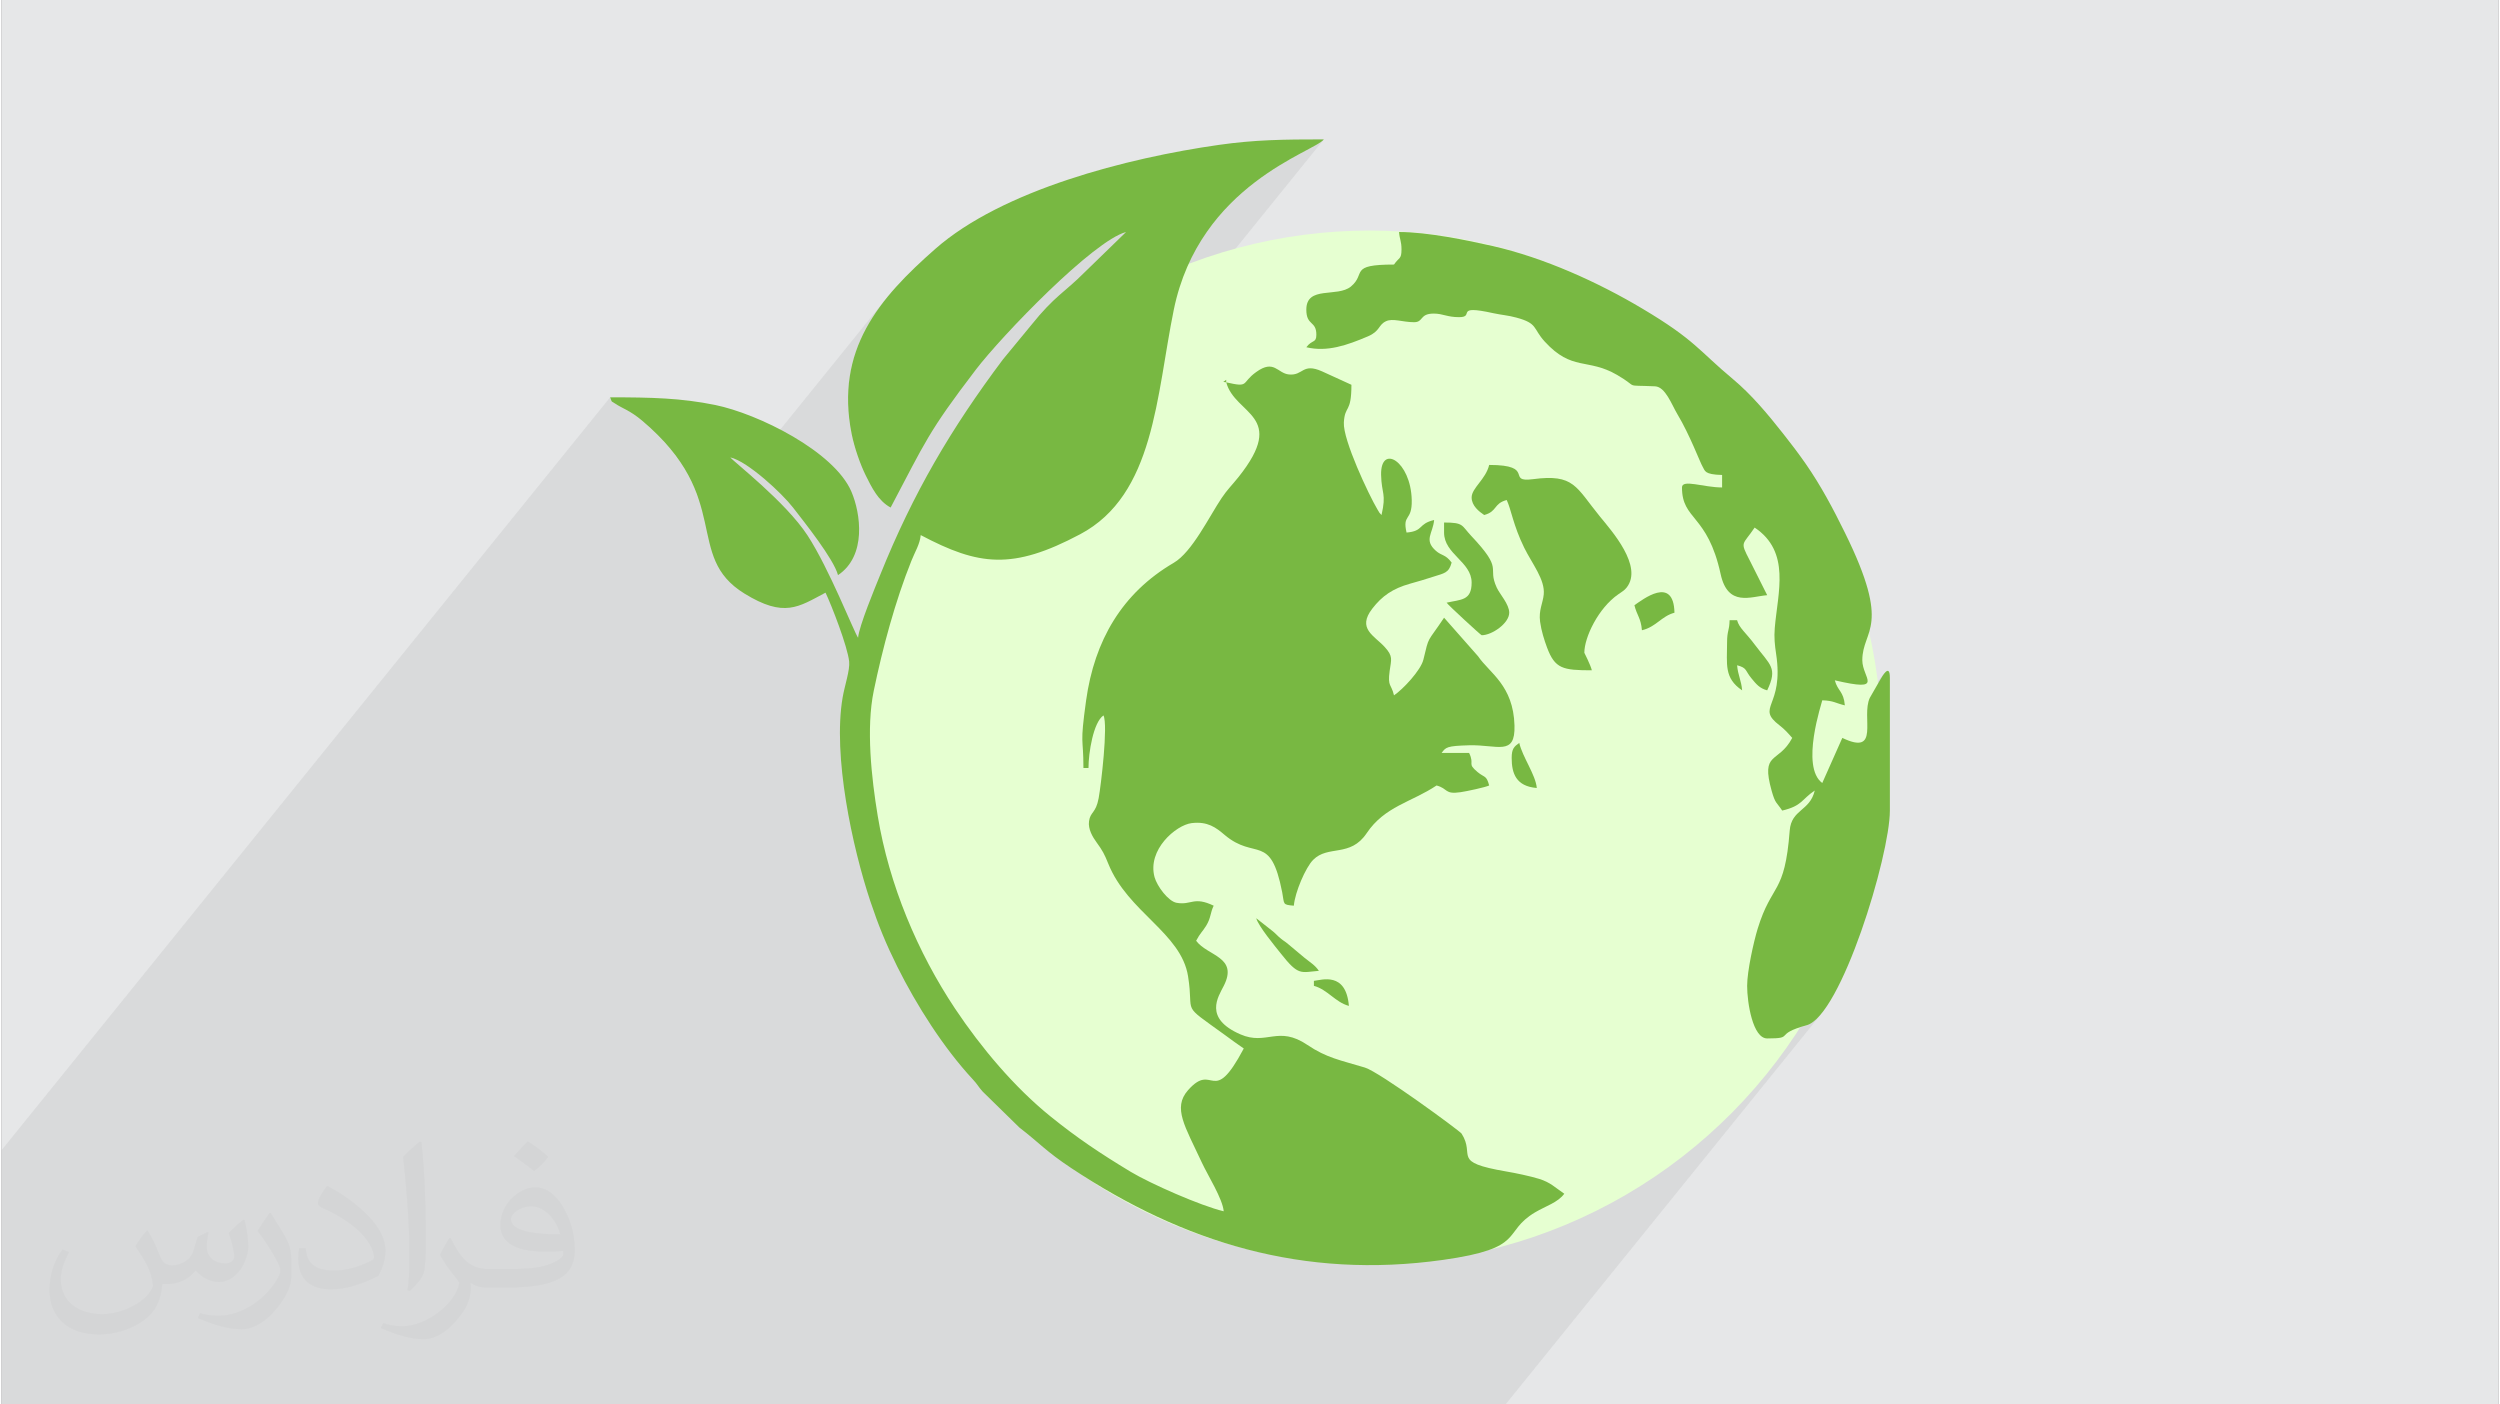 <?xml version="1.0" encoding="UTF-8"?>
<!DOCTYPE svg PUBLIC "-//W3C//DTD SVG 1.0//EN" "http://www.w3.org/TR/2001/REC-SVG-20010904/DTD/svg10.dtd">
<!-- Creator: CorelDRAW 2017 -->
<svg xmlns="http://www.w3.org/2000/svg" xml:space="preserve" width="356px" height="200px" version="1.0" shape-rendering="geometricPrecision" text-rendering="geometricPrecision" image-rendering="optimizeQuality" fill-rule="evenodd" clip-rule="evenodd"
viewBox="0 0 35600 20025"
 xmlns:xlink="http://www.w3.org/1999/xlink">
 <rect x="0" y="0" width="35600" height="20025" fill="#808080" stroke="none"/>
 <g id="Layer_x0020_1">
  <g id="_2041499913856">
   <path fill="#E6E7E8" d="M0 0l35600 0 0 20025 -35600 0 0 -20025z"/>
   <path fill="#373435" fill-opacity="0.031" d="M2082 17547c68,104 112,203 155,312 32,64 49,183 199,183 44,0 107,-14 163,-45 63,-33 111,-83 136,-159l60 -202 146 -72 10 10c-20,77 -25,149 -25,206 0,170 146,234 262,234 68,0 129,-34 129,-95 0,-81 -34,-217 -78,-339 68,-68 136,-136 214,-191l12 6c34,144 53,287 53,381 0,93 -41,196 -75,264 -70,132 -194,238 -344,238 -114,0 -241,-58 -328,-163l-5 0c-82,101 -209,193 -412,193l-63 0c-10,134 -39,229 -83,314 -121,237 -480,404 -818,404 -470,0 -706,-272 -706,-633 0,-223 73,-431 185,-578l92 38c-70,134 -117,262 -117,385 0,338 275,499 592,499 294,0 658,-187 724,-404 -25,-237 -114,-348 -250,-565 41,-72 94,-144 160,-221l12 0 0 0zm5421 -1274c99,62 196,136 291,221 -53,74 -119,142 -201,202 -95,-77 -190,-143 -287,-213 66,-74 131,-146 197,-210l0 0zm51 926c-160,0 -291,105 -291,183 0,168 320,219 703,217 -48,-196 -216,-400 -412,-400zm-359 895c208,0 390,-6 529,-41 155,-39 286,-118 286,-171 0,-15 0,-31 -5,-46 -87,8 -187,8 -274,8 -282,0 -498,-64 -583,-222 -21,-44 -36,-93 -36,-149 0,-152 66,-303 182,-406 97,-85 204,-138 313,-138 197,0 354,158 464,408 60,136 101,293 101,491 0,132 -36,243 -118,326 -153,148 -435,204 -867,204l-196 0 0 0 -51 0c-107,0 -184,-19 -245,-66l-10 0c3,25 5,50 5,72 0,97 -32,221 -97,320 -192,287 -400,410 -580,410 -182,0 -405,-70 -606,-161l36 -70c65,27 155,46 279,46 325,0 752,-314 805,-619 -12,-25 -34,-58 -65,-93 -95,-113 -155,-208 -211,-307 48,-95 92,-171 133,-239l17 -2c139,282 265,445 546,445l44 0 0 0 204 0 0 0zm-1408 299c24,-130 26,-276 26,-413l0 -202c0,-377 -48,-926 -87,-1282 68,-75 163,-161 238,-219l22 6c51,450 63,972 63,1452 0,126 -5,250 -17,340 -7,114 -73,201 -214,332l-31 -14 0 0zm-1449 -596c7,177 94,318 398,318 189,0 349,-50 526,-135 32,-14 49,-33 49,-49 0,-111 -85,-258 -228,-392 -139,-126 -323,-237 -495,-311 -59,-25 -78,-52 -78,-77 0,-51 68,-158 124,-235l19 -2c197,103 417,256 580,427 148,157 240,316 240,489 0,128 -39,250 -102,361 -216,109 -446,192 -674,192 -277,0 -466,-130 -466,-436 0,-33 0,-84 12,-150l95 0 0 0zm-501 -503l172 278c63,103 122,215 122,392l0 227c0,183 -117,379 -306,573 -148,132 -279,188 -400,188 -180,0 -386,-56 -624,-159l27 -70c75,21 162,37 269,37 342,-2 692,-252 852,-557 19,-35 26,-68 26,-90 0,-36 -19,-75 -34,-110 -87,-165 -184,-315 -291,-453 56,-89 112,-174 173,-258l14 2z"/>
   <path fill="#373435" fill-opacity="0.078" d="M5679 20025l-29 0 -17 0 -112 0 -173 0 -1076 0 -430 0 -182 0 -138 0 -147 0 -291 0 -120 0 -445 0 -13 0 -102 0 -13 0 -24 0 -29 0 -106 0 -267 0 -360 0 -359 0 -301 0 -13 0 -932 0 0 -166 0 -483 0 -2084 0 -695 0 -198 8677 -10734 9 27 7 17 5 11 5 6 8 5 10 6 16 9 22 15 33 21 36 20 40 21 44 24 49 27 52 33 57 40 61 49 223 204 181 198 144 191 112 184 85 178 53 142 462 -571 0 0 103 39 120 69 51 36 1967 -2434 -113 146 -102 150 -91 155 -79 161 -66 168 -52 174 -36 182 -20 190 -3 200 15 209 35 219 16 76 21 79 23 79 26 78 27 76 28 72 29 66 28 61 33 66 34 67 37 65 41 64 1 2 1426 -1765 82 -102 101 -120 117 -133 130 -144 142 -152 151 -156 156 -158 161 -157 161 -152 159 -145 156 -134 149 -121 139 -105 128 -85 114 -63 97 -37 0 0 -2417 2989 -168 238 -190 299 -176 309 -161 318 -146 326 -131 335 -44 131 505 -624 151 77 144 69 121 52 3824 -4731 172 -188 177 -166 178 -145 175 -126 169 -110 157 -93 143 -79 123 -66 100 -54 73 -45 41 -37 -4833 5979 41 6 129 8 130 -4 132 -14 137 -27 143 -38 148 -51 157 -63 165 -76 176 -90 188 -115 164 -134 144 -150 -3602 4456 13 103 3 15 5131 -6347 42 -30 0 36 30 82 42 74 18 23 1124 -1390 -52 68 -20 107 7 74 16 52 23 36 26 28 26 27 23 32 3 9 658 -814 -25 46 -23 53 -35 61 -561 695 5 53 1179 -1459 4 38 5 31 6 27 6 25 5 25 5 29 3 34 1 41 -1 46 -5 32 -9 24 -11 18 -1044 1292 43 -4 109 -18 109 -29 109 -36 111 -42 112 -46 56 -29 42 -29 22 -21 51 -64 21 -25 26 -24 36 -22 39 -13 42 -5 46 1 50 5 52 8 55 8 57 6 61 3 43 -6 30 -13 22 -20 20 -22 22 -23 31 -19 46 -14 65 -6 47 2 43 6 39 8 38 10 41 9 44 8 51 6 61 2 62 -7 55 -69 27 -19 59 -7 108 11 174 34 46 9 42 8 41 6 40 7 39 6 39 7 41 9 42 11 100 31 71 31 49 33 35 36 28 42 30 48 39 56 54 66 139 133 127 87 120 53 117 33 119 23 124 28 134 44 148 72 100 62 60 42 36 27 26 15 33 8 54 3 92 2 143 5 53 14 48 32 44 47 40 58 37 64 34 65 32 64 32 56 64 112 61 118 56 118 51 113 45 102 37 86 27 63 18 35 11 21 10 20 13 18 20 18 30 15 45 12 63 8 85 5 0 178 -374 463 8 9 89 119 91 155 88 209 64 233 498 -616 89 67 74 73 59 77 47 81 36 85 25 88 16 90 8 93 1 95 -3 97 -8 97 -11 98 -12 98 -12 98 -12 97 -10 96 -3 51 -1 48 0 47 3 46 3 44 5 45 6 44 6 45 22 253 -14 192 -33 144 -38 108 -26 85 0 74 41 76 98 89 26 21 25 21 22 21 22 21 21 22 21 23 13 15 637 -787 225 46 142 16 75 -11 -1311 1622 3 8 15 33 15 26 16 23 10 13 1512 -1870 -23 32 -20 33 -15 26 -145 253 -31 113 -7 128 2 128 -3 117 -22 91 -1083 1340 -13 137 -17 138 -19 117 -22 100 -24 86 -25 73 -28 65 -29 58 -30 56 -32 55 -34 58 -34 64 -36 72 -36 84 -38 97 -38 115 -22 79 -25 96 -25 107 -24 114 -21 116 -17 111 -12 103 -4 88 4 101 12 117 20 125 30 122 39 111 49 90 60 62 72 22 120 -3 70 -8 38 -14 23 -20 27 -26 49 -32 89 -39 146 -46 94 -49 98 -94 -4487 5550 -76 0 -9 0 -401 0 -892 0 -211 0 -201 0 -72 0 -4 0 -20 0 -657 0 -17 0 -1 0 -47 0 -37 0 -2 0 -19 0 -213 0 -20 0 -49 0 -60 0 -15 0 -143 0 -52 0 -56 0 -301 0 -18 0 -5 0 -30 0 -22 0 -266 0 -583 0 -293 0 -64 0 -254 0 -86 0 -20 0 -380 0 -139 0 -107 0 -401 0 -259 0 -51 0 -105 0 -57 0 -110 0 -286 0 -118 0 -136 0 -8 0 -55 0 -20 0 -31 0 -59 0 -11 0 -64 0 -11 0 -33 0 -29 0 -11 0 -79 0 -2 0 -56 0 -160 0 -20 0 -37 0 -15 0 -49 0 0 0 -32 0 -114 0 -144 0 -15 0 -142 0 -3 0 -4 0 -195 0 -1 0 -116 0 -30 0 -47 0 -60 0 -1 0 -1 0 -51 0 -14 0 -71 0 -302 0 -80 0 -63 0 -102 0 -51 0 -103 0 -85 0 -137 0 -42 0 -151 0 -6 0 -157 0 -68 0 -66 0 -2 0 -249 0 -219 0 -19 0 -2 0 -10 0 -106 0 -170 0 -15 0 -326 0 -212 0 -119 0 -288 0 -65 0 -117 0 -106 0 -66 0 -92 0 -35 0 -331 0 -17 0 -57 0 -88 0 -72 0 -244 0 -76 0 -10 0 -34 0 -61 0 -315 0 -97 0 -22 0 -3 0 -56 0 -106 0 -118 0 -1 0 -6 0 -144 0 -77 0 -4 0 -2 0 -64 0 -66 0 -125 0 -40 0 -2 0 -5 0 -47 0 -46 0 -333 0 -70 0 -236 0zm10461 -16788l0 0zm0 0l0 0zm-5856 3213l0 0zm0 0l0 0z"/>
   <ellipse fill="#E6FFD1" cx="19506" cy="10655" rx="7305" ry="7368"/>
   <g>
    <path fill="#78B842" d="M10391 6522l0 0zm-107 -72l0 0zm0 0l0 0zm5749 -3142l0 0zm107 -71l0 0zm0 0l0 0zm-107 71l-598 581c-274,276 -424,333 -754,746l-403 489c-741,988 -1282,1908 -1750,3071 -73,180 -302,731 -316,898 -60,-86 -410,-982 -720,-1458 -313,-480 -1056,-1052 -1101,-1113 250,58 737,512 893,714 157,203 580,731 642,964 411,-275 323,-882 191,-1190 -246,-575 -1331,-1111 -1943,-1236 -487,-99 -910,-109 -1497,-109 31,86 12,47 82,96 82,57 203,92 372,235 1313,1107 589,1930 1461,2467 569,350 770,191 1156,-13 83,173 314,764 337,982 13,122 -64,342 -93,512 -143,833 138,2133 394,2903 117,351 228,619 385,935 275,552 661,1159 1074,1604 73,78 76,102 144,178l523 512c303,234 372,334 742,580 1600,1061 3306,1587 5293,1308 1208,-169 835,-392 1320,-680 149,-88 323,-139 414,-264 -132,-89 -195,-161 -359,-212 -126,-39 -340,-84 -466,-105 -798,-137 -435,-220 -639,-540 -24,-38 -1170,-879 -1379,-942 -348,-105 -545,-137 -820,-323 -420,-284 -579,14 -956,-151 -527,-230 -315,-535 -236,-691 211,-416 -233,-424 -394,-643 60,-113 87,-124 143,-214 70,-115 55,-177 107,-286 -287,-138 -317,-3 -528,-41 -118,-20 -279,-236 -315,-366 -106,-391 305,-741 526,-770 232,-29 352,65 471,166 441,374 656,-36 823,820 33,172 -1,177 166,191 16,-192 168,-545 275,-653 213,-216 529,-31 763,-380 258,-385 640,-442 997,-681 168,45 111,130 341,96 89,-13 356,-70 409,-96 -40,-150 -64,-107 -165,-191 -157,-131 -37,-98 -121,-273l-392 0c60,-82 74,-100 392,-109 405,-11 660,161 647,-282 -16,-575 -357,-748 -519,-987l-485 -550c-251,376 -209,243 -295,598 -36,151 -292,424 -419,509 -39,-167 -93,-118 -62,-347 23,-167 52,-208 -70,-342 -151,-165 -398,-262 -177,-548 139,-180 290,-285 538,-355 141,-41 198,-55 330,-99 156,-51 222,-50 263,-202 -90,-121 -140,-93 -225,-168 -176,-156 -41,-247 -25,-439 -235,55 -144,158 -393,179 -63,-270 81,-154 74,-463 -13,-559 -445,-806 -437,-361 6,277 78,262 6,574 -41,-46 -17,-12 -60,-83 -121,-205 -491,-987 -477,-1236 14,-253 108,-125 108,-538l-418 -191c-285,-127 -266,63 -471,44 -167,-15 -211,-222 -470,-34 -218,157 -88,224 -426,146 125,468 882,464 174,1352 -89,111 -161,180 -239,297 -177,263 -421,771 -683,924 -739,432 -1131,1109 -1250,1963 -92,664 -38,505 -38,963l72 0c0,-216 69,-653 214,-750 67,138 -36,1001 -69,1180 -40,217 -118,192 -137,327 -17,115 54,230 108,304 86,118 112,169 165,300 278,696 1041,987 1139,1610 90,565 -122,367 523,834 98,71 184,136 271,194 -452,854 -427,176 -796,596 -221,252 -41,514 200,1034 81,175 295,513 310,691 -327,-77 -1047,-395 -1328,-564 -435,-263 -757,-478 -1141,-788 -517,-417 -991,-983 -1359,-1534 -536,-804 -943,-1768 -1105,-2751 -90,-544 -167,-1251 -57,-1782 126,-610 308,-1286 537,-1855 50,-127 122,-238 133,-367 828,438 1307,501 2273,-12 1062,-563 1084,-1970 1335,-3200 366,-1790 2011,-2253 2140,-2430 -582,0 -986,6 -1493,78 -1316,187 -3094,645 -4049,1485 -801,704 -1429,1439 -1191,2636 40,201 124,436 198,587 86,174 181,369 358,463 498,-942 535,-1076 1214,-1964 382,-498 1676,-1839 2143,-1964z"/>
    <path fill="#78B842" d="M19960 3558c0,142 -35,108 -107,214 -652,0 -390,128 -615,314 -194,159 -635,-18 -635,329 0,234 143,154 143,357 0,124 -60,67 -143,179 297,71 579,-28 880,-156 174,-75 144,-161 254,-214 99,-48 238,13 402,13 138,0 75,-122 279,-123 136,0 189,51 364,51 235,0 -84,-183 485,-57 125,27 214,31 330,63 312,84 231,152 406,343 389,425 610,231 1028,473 333,193 78,143 544,164 149,7 237,262 320,400 173,286 326,695 359,747 35,55 17,111 277,117l0 178c-266,0 -572,-123 -572,0 0,471 364,376 551,1235 103,473 430,320 664,301l-251 -500c-142,-274 -100,-207 72,-464 517,346 330,922 287,1430 -12,138 1,250 19,370 117,767 -301,752 50,1021 73,56 120,110 180,178 -198,373 -453,185 -293,756 52,184 68,157 150,280 288,-68 275,-160 464,-286 -69,297 -333,265 -357,571 -71,928 -253,737 -457,1400 -56,183 -150,603 -150,814 0,240 80,750 286,750 405,0 78,-56 562,-188 490,-132 1187,-2414 1187,-3061l0 -1893c0,-215 -110,-22 -141,33l-145 253c-128,272 156,834 -392,571l-286 643c-316,-232 -2,-1152 0,-1179 161,4 189,41 322,72 -17,-203 -102,-202 -143,-357 724,169 392,-30 392,-286 0,-446 430,-446 -249,-1821 -168,-342 -342,-669 -557,-979 -112,-160 -201,-277 -321,-429 -219,-278 -452,-558 -719,-781 -486,-405 -535,-554 -1284,-1000 -633,-378 -1403,-728 -2140,-896 -360,-82 -932,-200 -1335,-200 9,112 35,127 35,250z"/>
    <path fill="#78B842" d="M20960 7093c0,118 106,201 179,250 190,-51 130,-163 321,-214 64,133 91,356 249,679 115,233 300,457 279,668 -12,124 -74,224 -52,388 18,131 60,263 99,368 113,303 225,325 639,325 -17,-73 -107,-249 -107,-250 0,-220 199,-638 486,-835 58,-40 86,-55 118,-96 236,-302 -214,-806 -379,-1008 -349,-428 -368,-614 -958,-536 -392,51 47,-203 -624,-203 -48,205 -250,329 -250,464z"/>
    <path fill="#78B842" d="M20567 7593c0,309 393,416 393,714 0,261 -156,239 -357,286 25,37 489,464 500,464 147,0 393,-171 393,-321 0,-122 -137,-267 -178,-358 -143,-311 112,-234 -367,-741 -138,-147 -101,-187 -384,-187l0 143z"/>
    <path fill="#78B842" d="M24602 9164c0,305 -45,505 215,679 -12,-142 -60,-216 -72,-358 148,40 109,72 206,188 67,81 113,140 223,170 154,-323 43,-358 -174,-648 -132,-178 -225,-239 -255,-352l-107 0c-4,161 -36,142 -36,321z"/>
    <path fill="#78B842" d="M23281 8629c34,143 93,183 107,357 202,-47 277,-200 464,-250 -12,-538 -457,-184 -571,-107z"/>
    <path fill="#78B842" d="M18782 13842c-55,-82 -125,-121 -206,-187 -90,-74 -145,-121 -233,-195 -57,-48 -52,-36 -102,-77 -50,-40 -62,-60 -112,-102l-240 -189c30,112 267,398 352,505 253,322 283,266 541,245z"/>
    <path fill="#78B842" d="M21531 10807c0,218 61,404 358,428 -16,-188 -204,-441 -250,-643 -73,53 -108,82 -108,215z"/>
    <path fill="#78B842" d="M18711 13985l0 71c194,52 305,234 499,286 -41,-493 -391,-369 -499,-357z"/>
    <path fill="#78B842" d="M17461 5451l0 -36 -42 30 42 6z"/>
   </g>
  </g>
 </g>
</svg>
